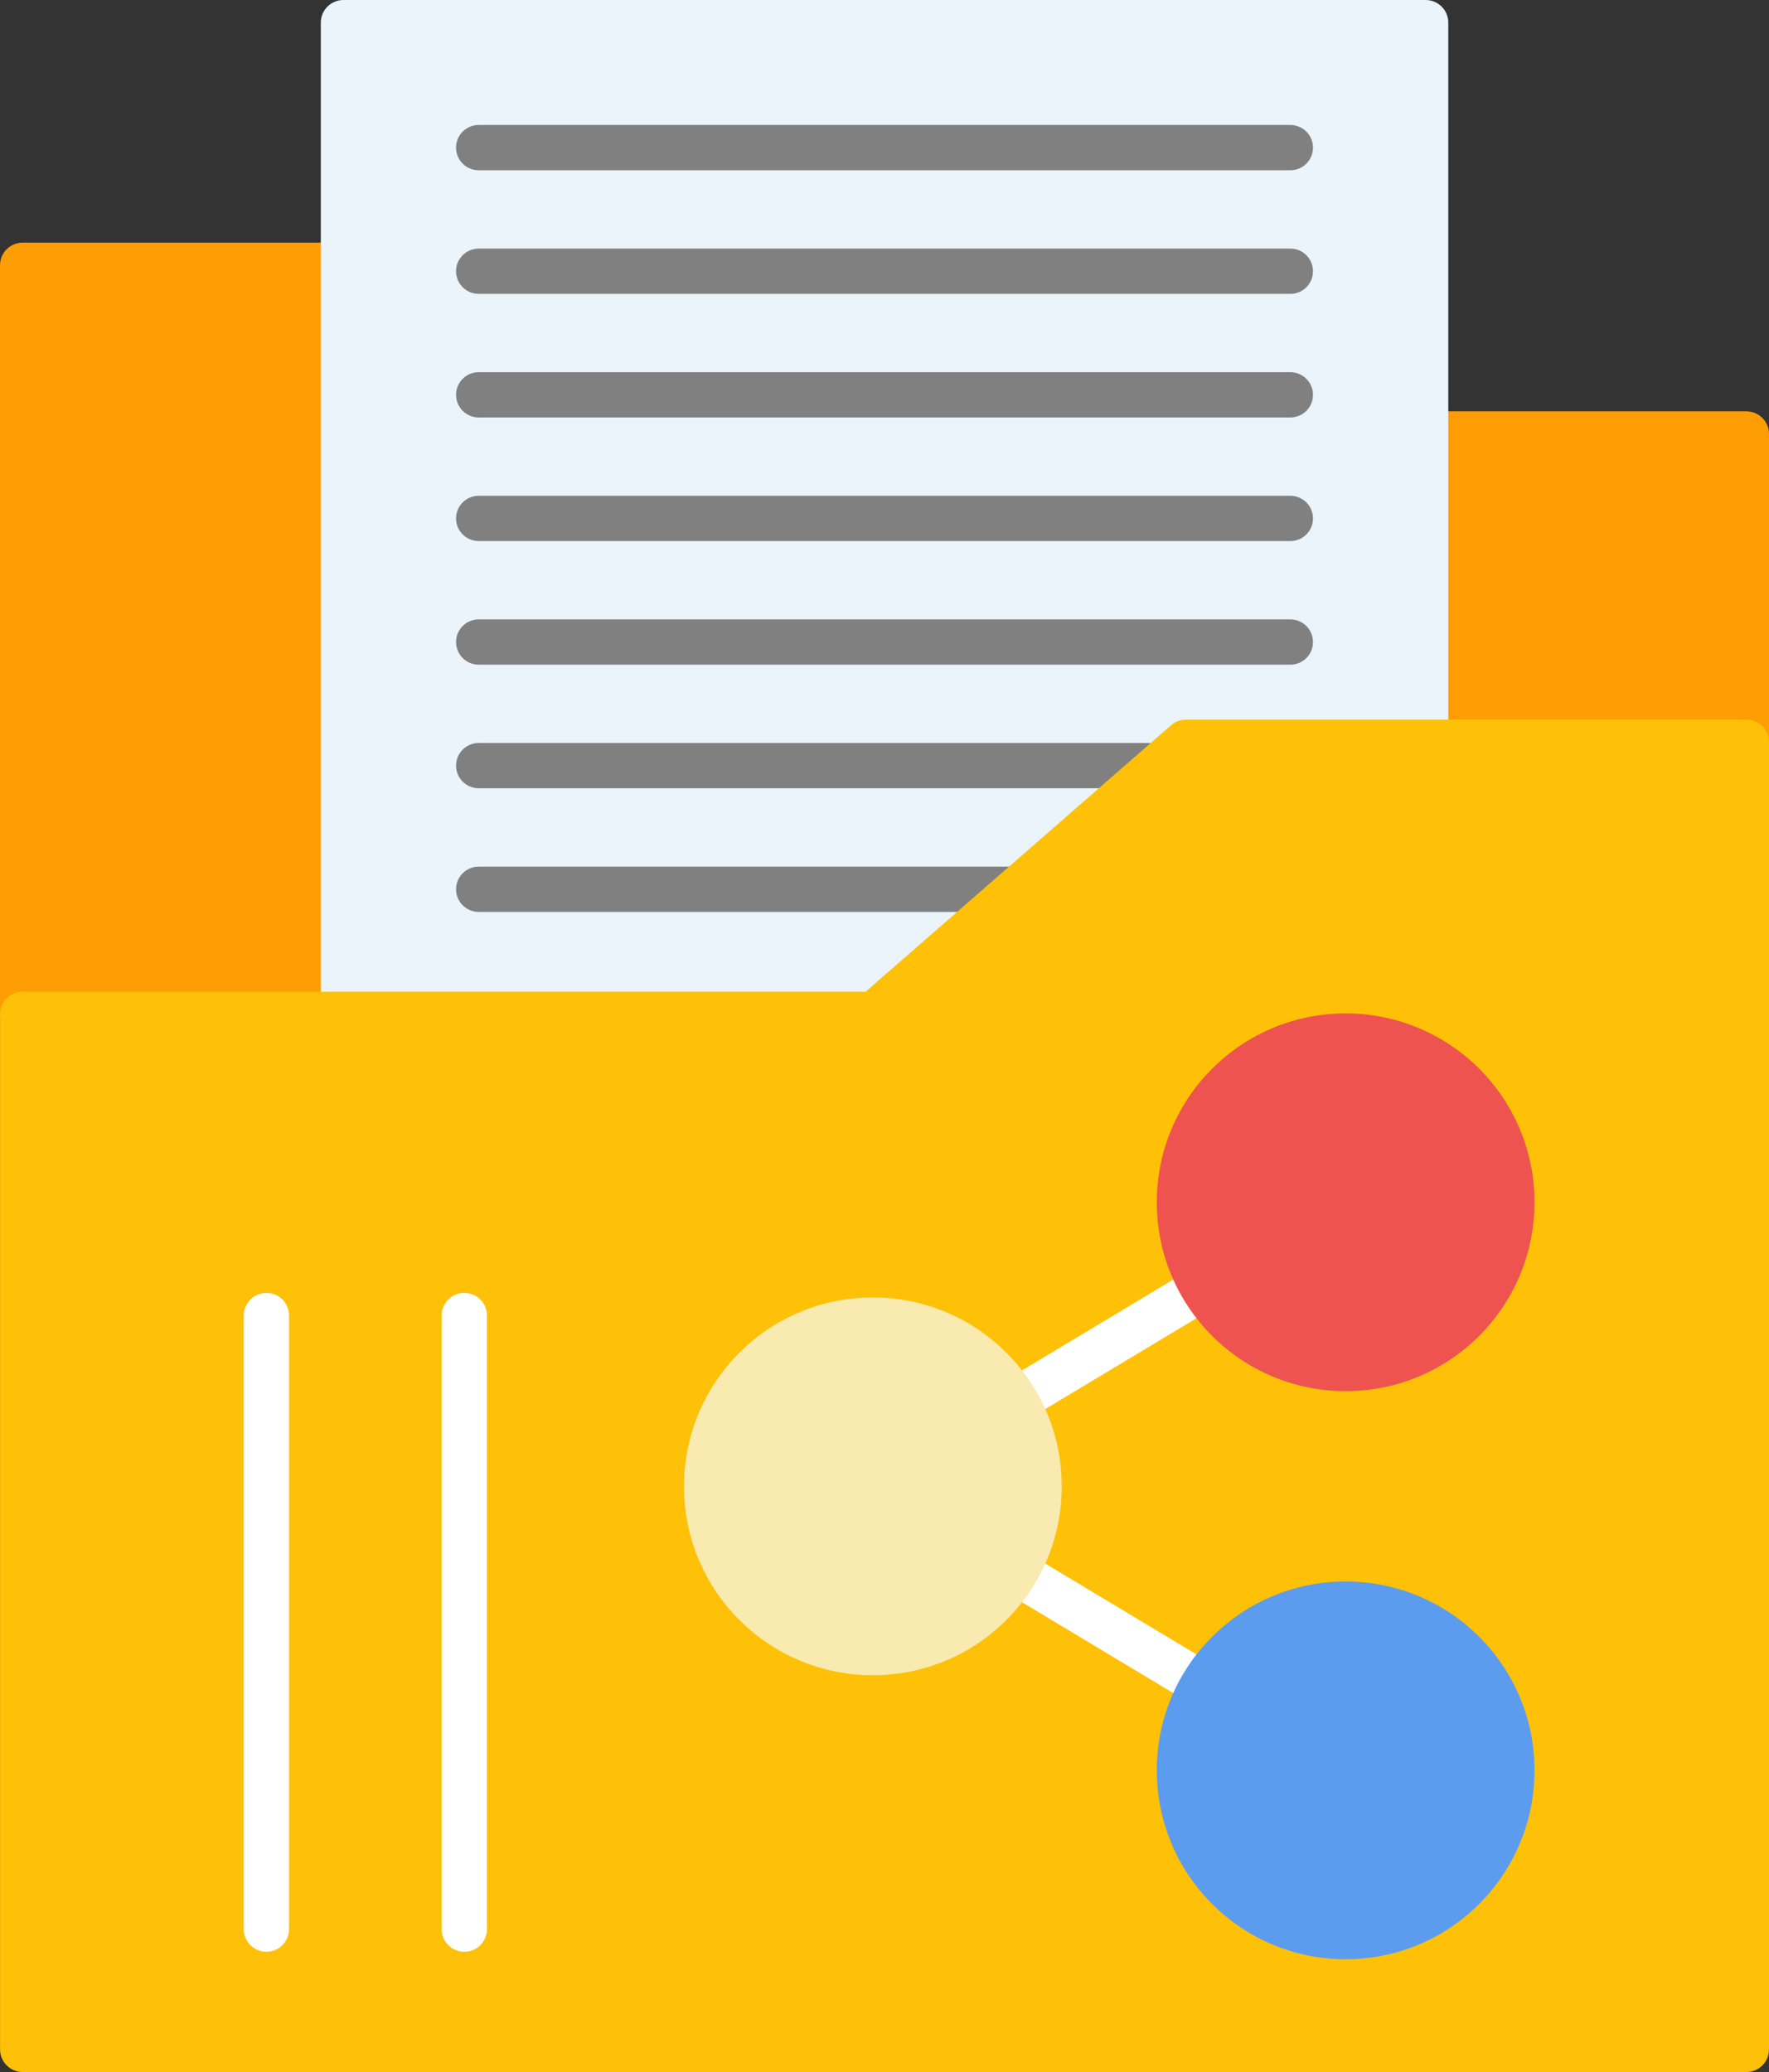 <?xml version="1.0" encoding="UTF-8"?>
<svg id="Layer_2" data-name="Layer 2" xmlns="http://www.w3.org/2000/svg" viewBox="0 0 368.85 432">
  <rect x="0" y="0" width="368.85" height="432" fill="#333333" stroke="none"/>
  <defs>
    <style>
      .cls-1 {
        fill: #fff;
      }

      .cls-2 {
        fill: #ef5350;
      }

      .cls-2, .cls-3, .cls-4, .cls-5, .cls-6, .cls-7 {
        fill-rule: evenodd;
      }

      .cls-3 {
        fill: #ffc107;
      }

      .cls-4 {
        fill: #5c9cee;
      }

      .cls-5 {
        fill: gray;
      }

      .cls-8 {
        fill: #ebf4fb;
      }

      .cls-6 {
        fill: #f9eab0;
      }

      .cls-7 {
        fill: #ff9d05;
      }
    </style>
  </defs>
  <g id="Layer_1-2" data-name="Layer 1">
    <g>
      <path class="cls-7" d="m6.85,215.68c-.64.32-1.36.51-2.13.51-2.6,0-4.72-2.11-4.72-4.72V55.31c0-2.6,2.11-4.72,4.72-4.72h66.88c2.09,0,3.87,1.37,4.49,3.25l216.47,37.14c-.02-.16-.03-.33-.03-.5,0-2.6,2.11-4.72,4.72-4.72h66.88c2.6,0,4.72,2.11,4.72,4.72v64.27c0,2.6-2.11,4.72-4.72,4.72-1.77,0-3.31-.97-4.11-2.41l-245.67,104.14c-.3.15-.65.17-.98.03L6.85,215.68Z"/>
      <path class="cls-8" d="m76.3,332.79c-.23,2.39-2.25,4.25-4.69,4.25-2.6,0-4.72-2.11-4.72-4.72V4.72c0-2.6,2.11-4.72,4.72-4.72h225.65c2.6,0,4.72,2.11,4.72,4.72v270.89c0,2.6-2.11,4.72-4.72,4.72-1.61,0-3.03-.81-3.88-2.04l-217.08,54.5Z"/>
      <path class="cls-5" d="m99.81,35.5c-2.6,0-4.72-2.11-4.72-4.72s2.11-4.72,4.72-4.72h169.24c2.6,0,4.72,2.11,4.72,4.72s-2.11,4.72-4.72,4.72H99.81Z"/>
      <path class="cls-5" d="m99.81,61.27c-2.6,0-4.72-2.11-4.72-4.72s2.11-4.72,4.72-4.72h169.24c2.6,0,4.72,2.11,4.72,4.72s-2.11,4.72-4.72,4.72H99.81Z"/>
      <path class="cls-5" d="m99.81,87.04c-2.6,0-4.72-2.11-4.72-4.72s2.11-4.72,4.72-4.72h169.24c2.6,0,4.72,2.11,4.72,4.72s-2.11,4.72-4.72,4.72H99.81Z"/>
      <path class="cls-5" d="m99.81,112.81c-2.6,0-4.72-2.11-4.72-4.72s2.11-4.72,4.72-4.72h169.24c2.6,0,4.72,2.11,4.72,4.72s-2.11,4.72-4.72,4.72H99.81Z"/>
      <path class="cls-5" d="m99.81,138.58c-2.6,0-4.72-2.11-4.72-4.72s2.11-4.72,4.72-4.72h169.24c2.6,0,4.72,2.11,4.72,4.72s-2.11,4.72-4.72,4.72H99.81Z"/>
      <path class="cls-5" d="m99.81,164.35c-2.6,0-4.72-2.11-4.72-4.72s2.11-4.72,4.72-4.72h141.86c2.6,0,4.72,2.11,4.72,4.72s-2.11,4.72-4.72,4.72H99.81Z"/>
      <path class="cls-5" d="m99.81,190.13c-2.6,0-4.72-2.11-4.72-4.72s2.11-4.72,4.72-4.72h112.31c2.6,0,4.72,2.11,4.72,4.72s-2.11,4.72-4.72,4.72h-112.31Z"/>
      <path class="cls-3" d="m4.73,206.76h175.76l63.39-55.29c.86-.88,2.05-1.43,3.38-1.43h116.87c2.6,0,4.72,2.11,4.72,4.72v272.52c0,2.6-2.11,4.72-4.72,4.72H4.73c-2.6,0-4.72-2.11-4.72-4.72v-215.81c0-2.6,2.11-4.71,4.72-4.71Z"/>
      <path class="cls-1" d="m248.44,264.49c2.23-1.33,5.12-.61,6.45,1.62s.61,5.12-1.62,6.45l-39.14,23.51c-2.23,1.33-5.12.61-6.45-1.62s-.61-5.12,1.62-6.45l39.14-23.51h0Zm-39.14,67.28c-2.23-1.33-2.95-4.22-1.62-6.45s4.22-2.95,6.45-1.62l39.14,23.51c2.23,1.33,2.95,4.22,1.62,6.45s-4.22,2.95-6.45,1.62l-39.14-23.51Z"/>
      <path class="cls-1" d="m50.83,274.28c0-2.6,2.11-4.72,4.72-4.72s4.72,2.11,4.72,4.72v127.93c0,2.6-2.11,4.72-4.72,4.72s-4.72-2.11-4.72-4.72v-127.93Z"/>
      <path class="cls-1" d="m92.09,274.28c0-2.6,2.11-4.72,4.72-4.72s4.72,2.11,4.72,4.72v127.93c0,2.6-2.11,4.72-4.72,4.72s-4.72-2.11-4.72-4.72v-127.93Z"/>
      <path d="m280.57,339.16c-8.27,0-15.76,3.35-21.18,8.77s-8.77,12.91-8.77,21.18,3.35,15.76,8.77,21.18,12.91,8.77,21.18,8.77,15.76-3.35,21.18-8.77,8.77-12.91,8.77-21.18-3.35-15.76-8.77-21.18-12.91-8.77-21.18-8.77Z"/>
      <path class="cls-2" d="m252.73,222.82c7.13-7.13,16.97-11.53,27.85-11.53s20.72,4.41,27.85,11.53c7.13,7.13,11.53,16.97,11.53,27.85s-4.41,20.72-11.53,27.85c-7.13,7.13-16.97,11.53-27.85,11.53s-20.72-4.41-27.85-11.53c-7.13-7.13-11.53-16.97-11.53-27.85s4.4-20.72,11.53-27.85Z"/>
      <path class="cls-4" d="m252.73,341.26c7.13-7.13,16.97-11.53,27.85-11.53s20.72,4.41,27.85,11.53c7.13,7.13,11.53,16.97,11.53,27.85s-4.41,20.72-11.53,27.85c-7.13,7.13-16.97,11.53-27.85,11.53s-20.72-4.41-27.85-11.53c-7.13-7.13-11.53-16.97-11.53-27.85-.01-10.88,4.4-20.73,11.53-27.85Z"/>
      <path class="cls-6" d="m154.15,282.04c7.13-7.13,16.97-11.53,27.85-11.53s20.72,4.41,27.85,11.53c7.13,7.13,11.53,16.97,11.53,27.85s-4.41,20.72-11.53,27.85c-7.13,7.13-16.97,11.53-27.85,11.53s-20.72-4.41-27.85-11.53c-7.13-7.13-11.53-16.97-11.53-27.85s4.41-20.72,11.53-27.85Z"/>
    </g>
  </g>
</svg>